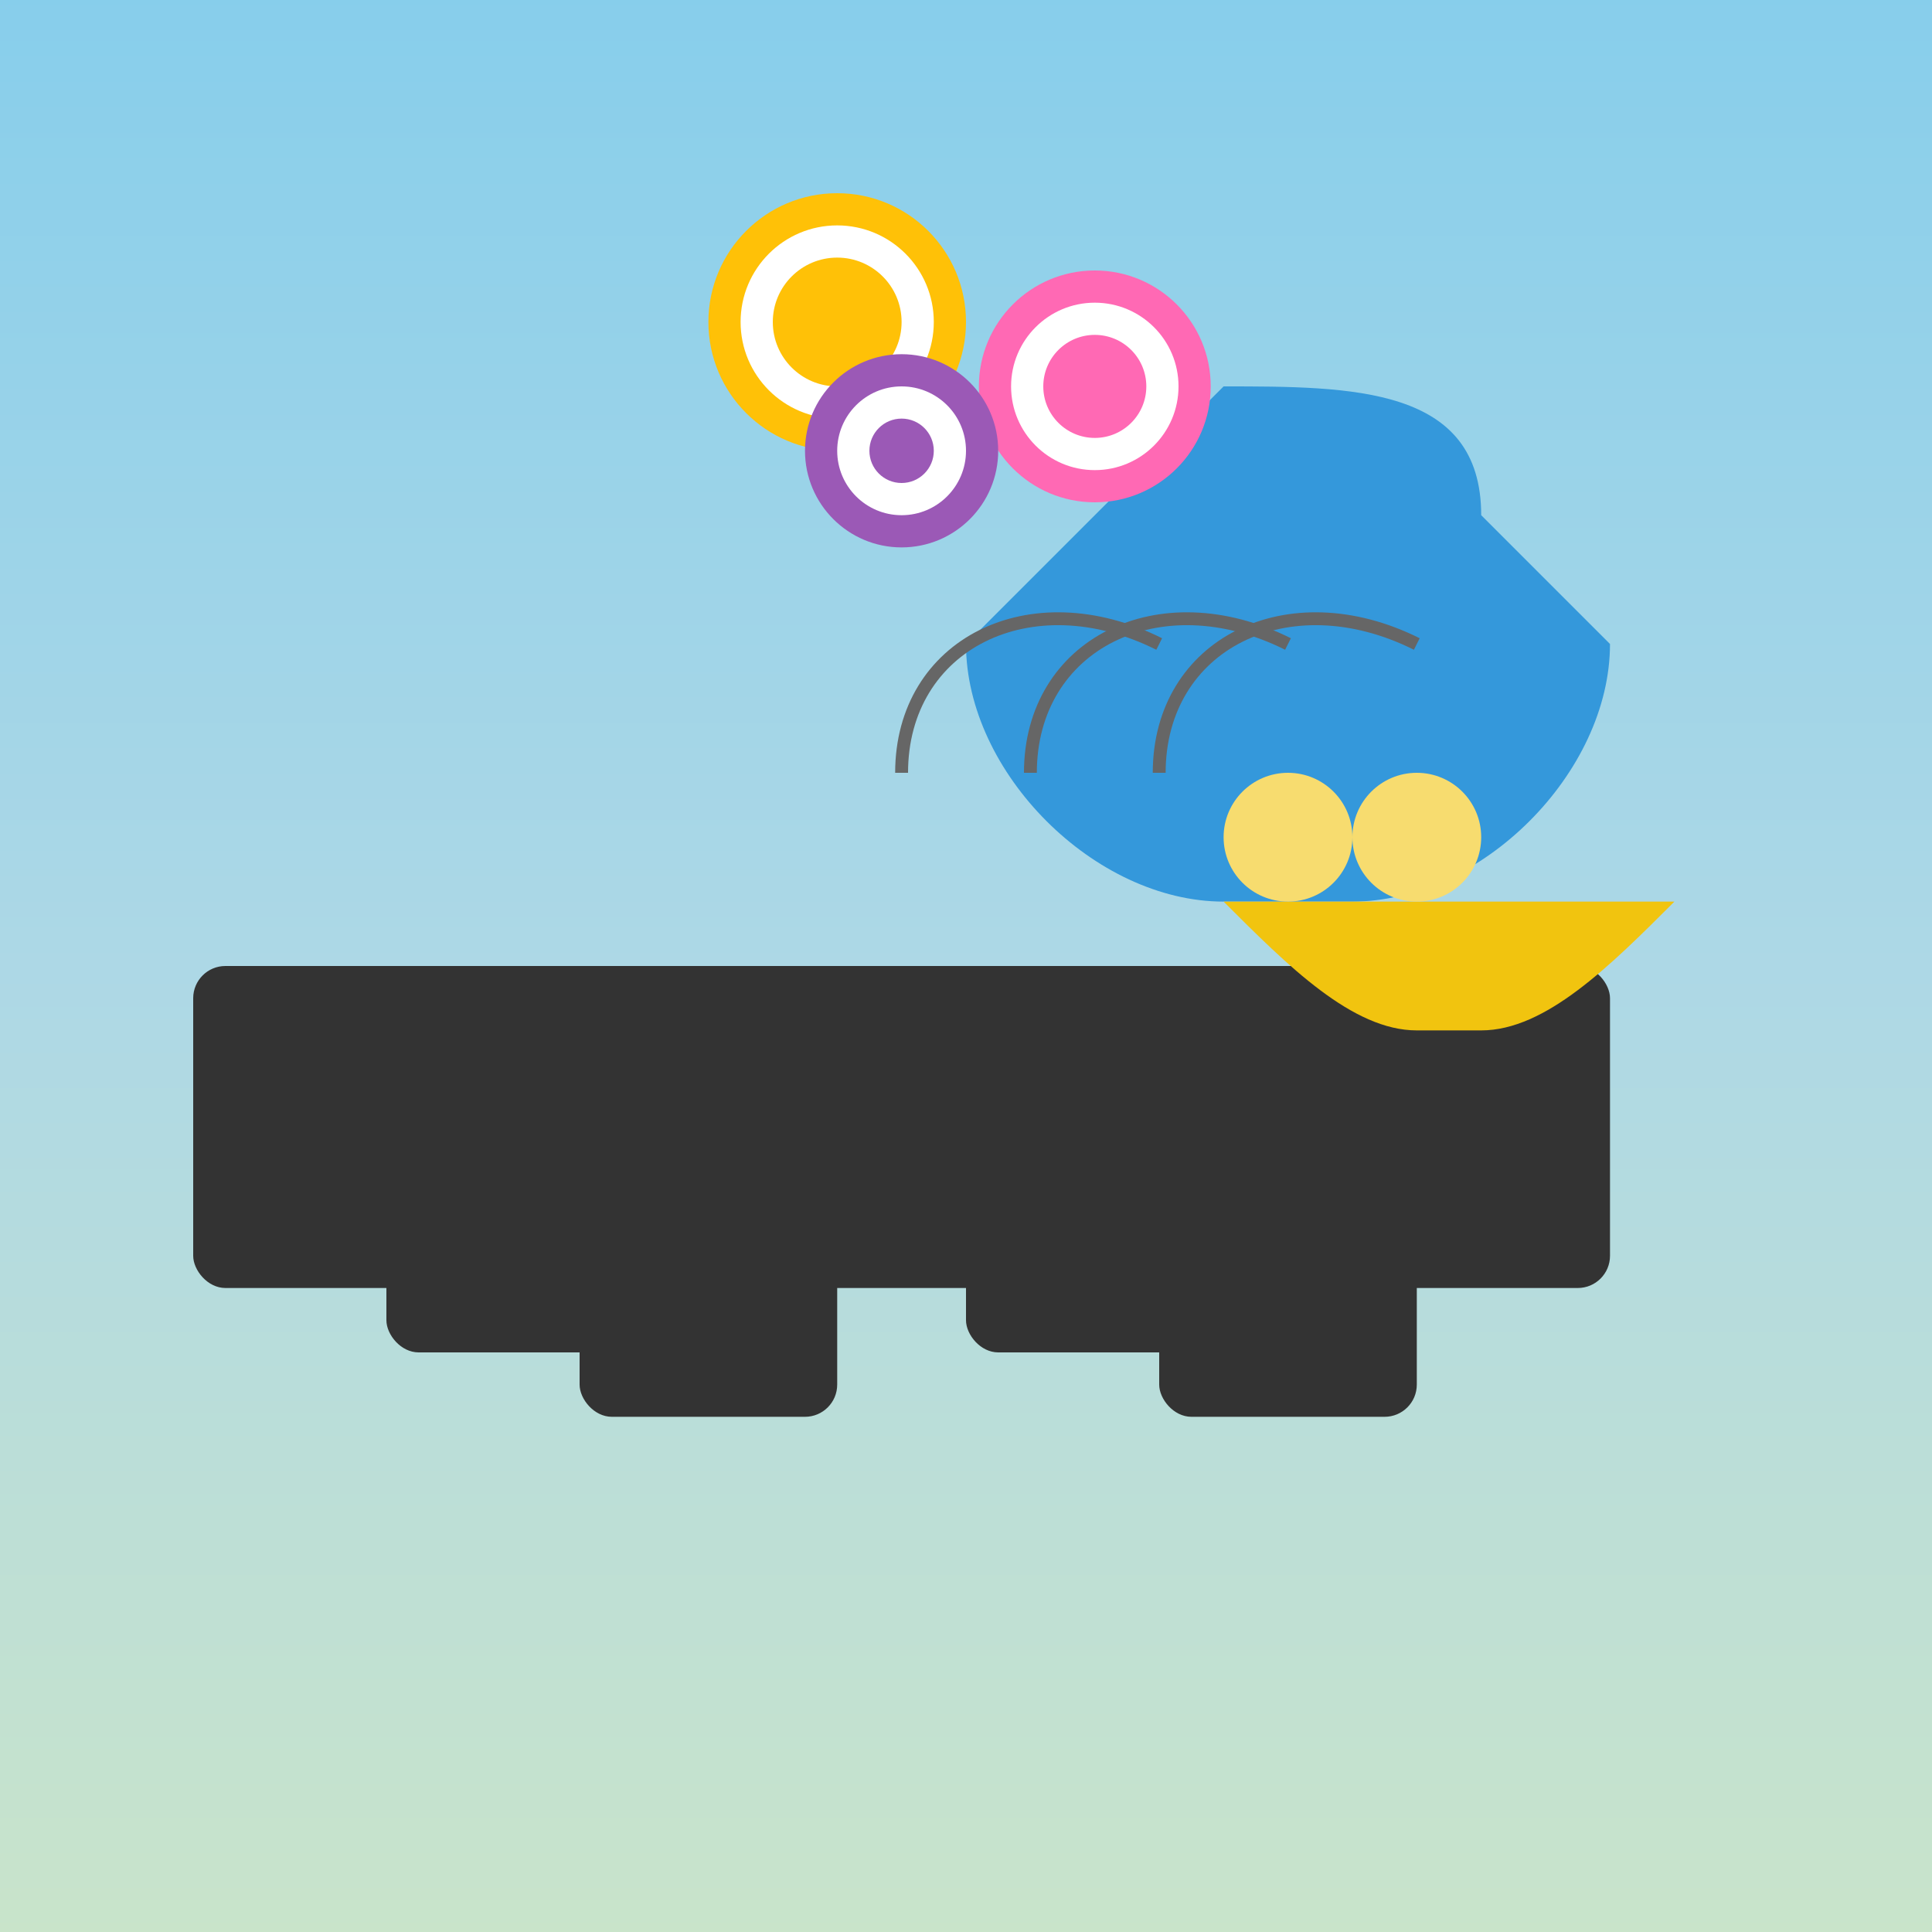 <svg xmlns="http://www.w3.org/2000/svg" viewBox="0 0 300 300">
  <rect x="0" y="0" width="300" height="300" fill="#808080" stroke="none"/>
  <!-- Sky Gradient -->
  <linearGradient id="sky" x1="0" x2="0" y1="0" y2="1">
    <stop offset="0" stop-color="#87CEEB" />
    <stop offset="0.5" stop-color="#ADD8E6" />
    <stop offset="1" stop-color="#C9E4CA" />
  </linearGradient>
  <rect x="0" y="0" width="300" height="300" fill="url(#sky)" />

  <!-- City Skyline -->
  <g transform="translate(50, 150)">
    <rect x="-20" y="0" width="40" height="50" fill="#333" rx="5" />
    <rect x="10" y="0" width="40" height="60" fill="#333" rx="5" />
    <rect x="40" y="0" width="40" height="70" fill="#333" rx="5" />
    <rect x="70" y="0" width="40" height="50" fill="#333" rx="5" />
    <rect x="100" y="0" width="40" height="60" fill="#333" rx="5" />
    <rect x="130" y="0" width="40" height="70" fill="#333" rx="5" />
    <rect x="160" y="0" width="40" height="50" fill="#333" rx="5" />
  </g>

  <!-- Whale -->
  <g transform="translate(150, 100)">
    <path d="M 0,0 C 0,20 20,40 40,40 L 60,40 C 80,40 100,20 100,0 L 80,-20 C 80,-40 60,-40 40,-40 Z" fill="#3498DB" />
    <path d="M 40,40 C 50,50 60,60 70,60 L 80,60 C 90,60 100,50 110,40 Z" fill="#F1C40F" />
    <circle cx="50" cy="30" r="10" fill="#F7DC6F" />
    <circle cx="70" cy="30" r="10" fill="#F7DC6F" />
  </g>

  <!-- Hot Air Balloons -->
  <g transform="translate(150, 100)">
    <g transform="translate(-20, -50)">
      <circle cx="0" cy="0" r="20" fill="#FFC107" />
      <circle cx="0" cy="0" r="15" fill="#FFFFFF" />
      <circle cx="0" cy="0" r="10" fill="#FFC107" />
    </g>
    <g transform="translate(20, -40)">
      <circle cx="0" cy="0" r="18" fill="#FF69B4" />
      <circle cx="0" cy="0" r="13" fill="#FFFFFF" />
      <circle cx="0" cy="0" r="8" fill="#FF69B4" />
    </g>
    <g transform="translate(-10, -30)">
      <circle cx="0" cy="0" r="15" fill="#9B59B6" />
      <circle cx="0" cy="0" r="10" fill="#FFFFFF" />
      <circle cx="0" cy="0" r="5" fill="#9B59B6" />
    </g>
  </g>

  <!-- Ropes -->
  <path d="M 140,120 C 140,100 160,90 180,100" stroke="#666" stroke-width="2" fill="none" />
  <path d="M 160,120 C 160,100 180,90 200,100" stroke="#666" stroke-width="2" fill="none" />
  <path d="M 180,120 C 180,100 200,90 220,100" stroke="#666" stroke-width="2" fill="none" />
</svg>